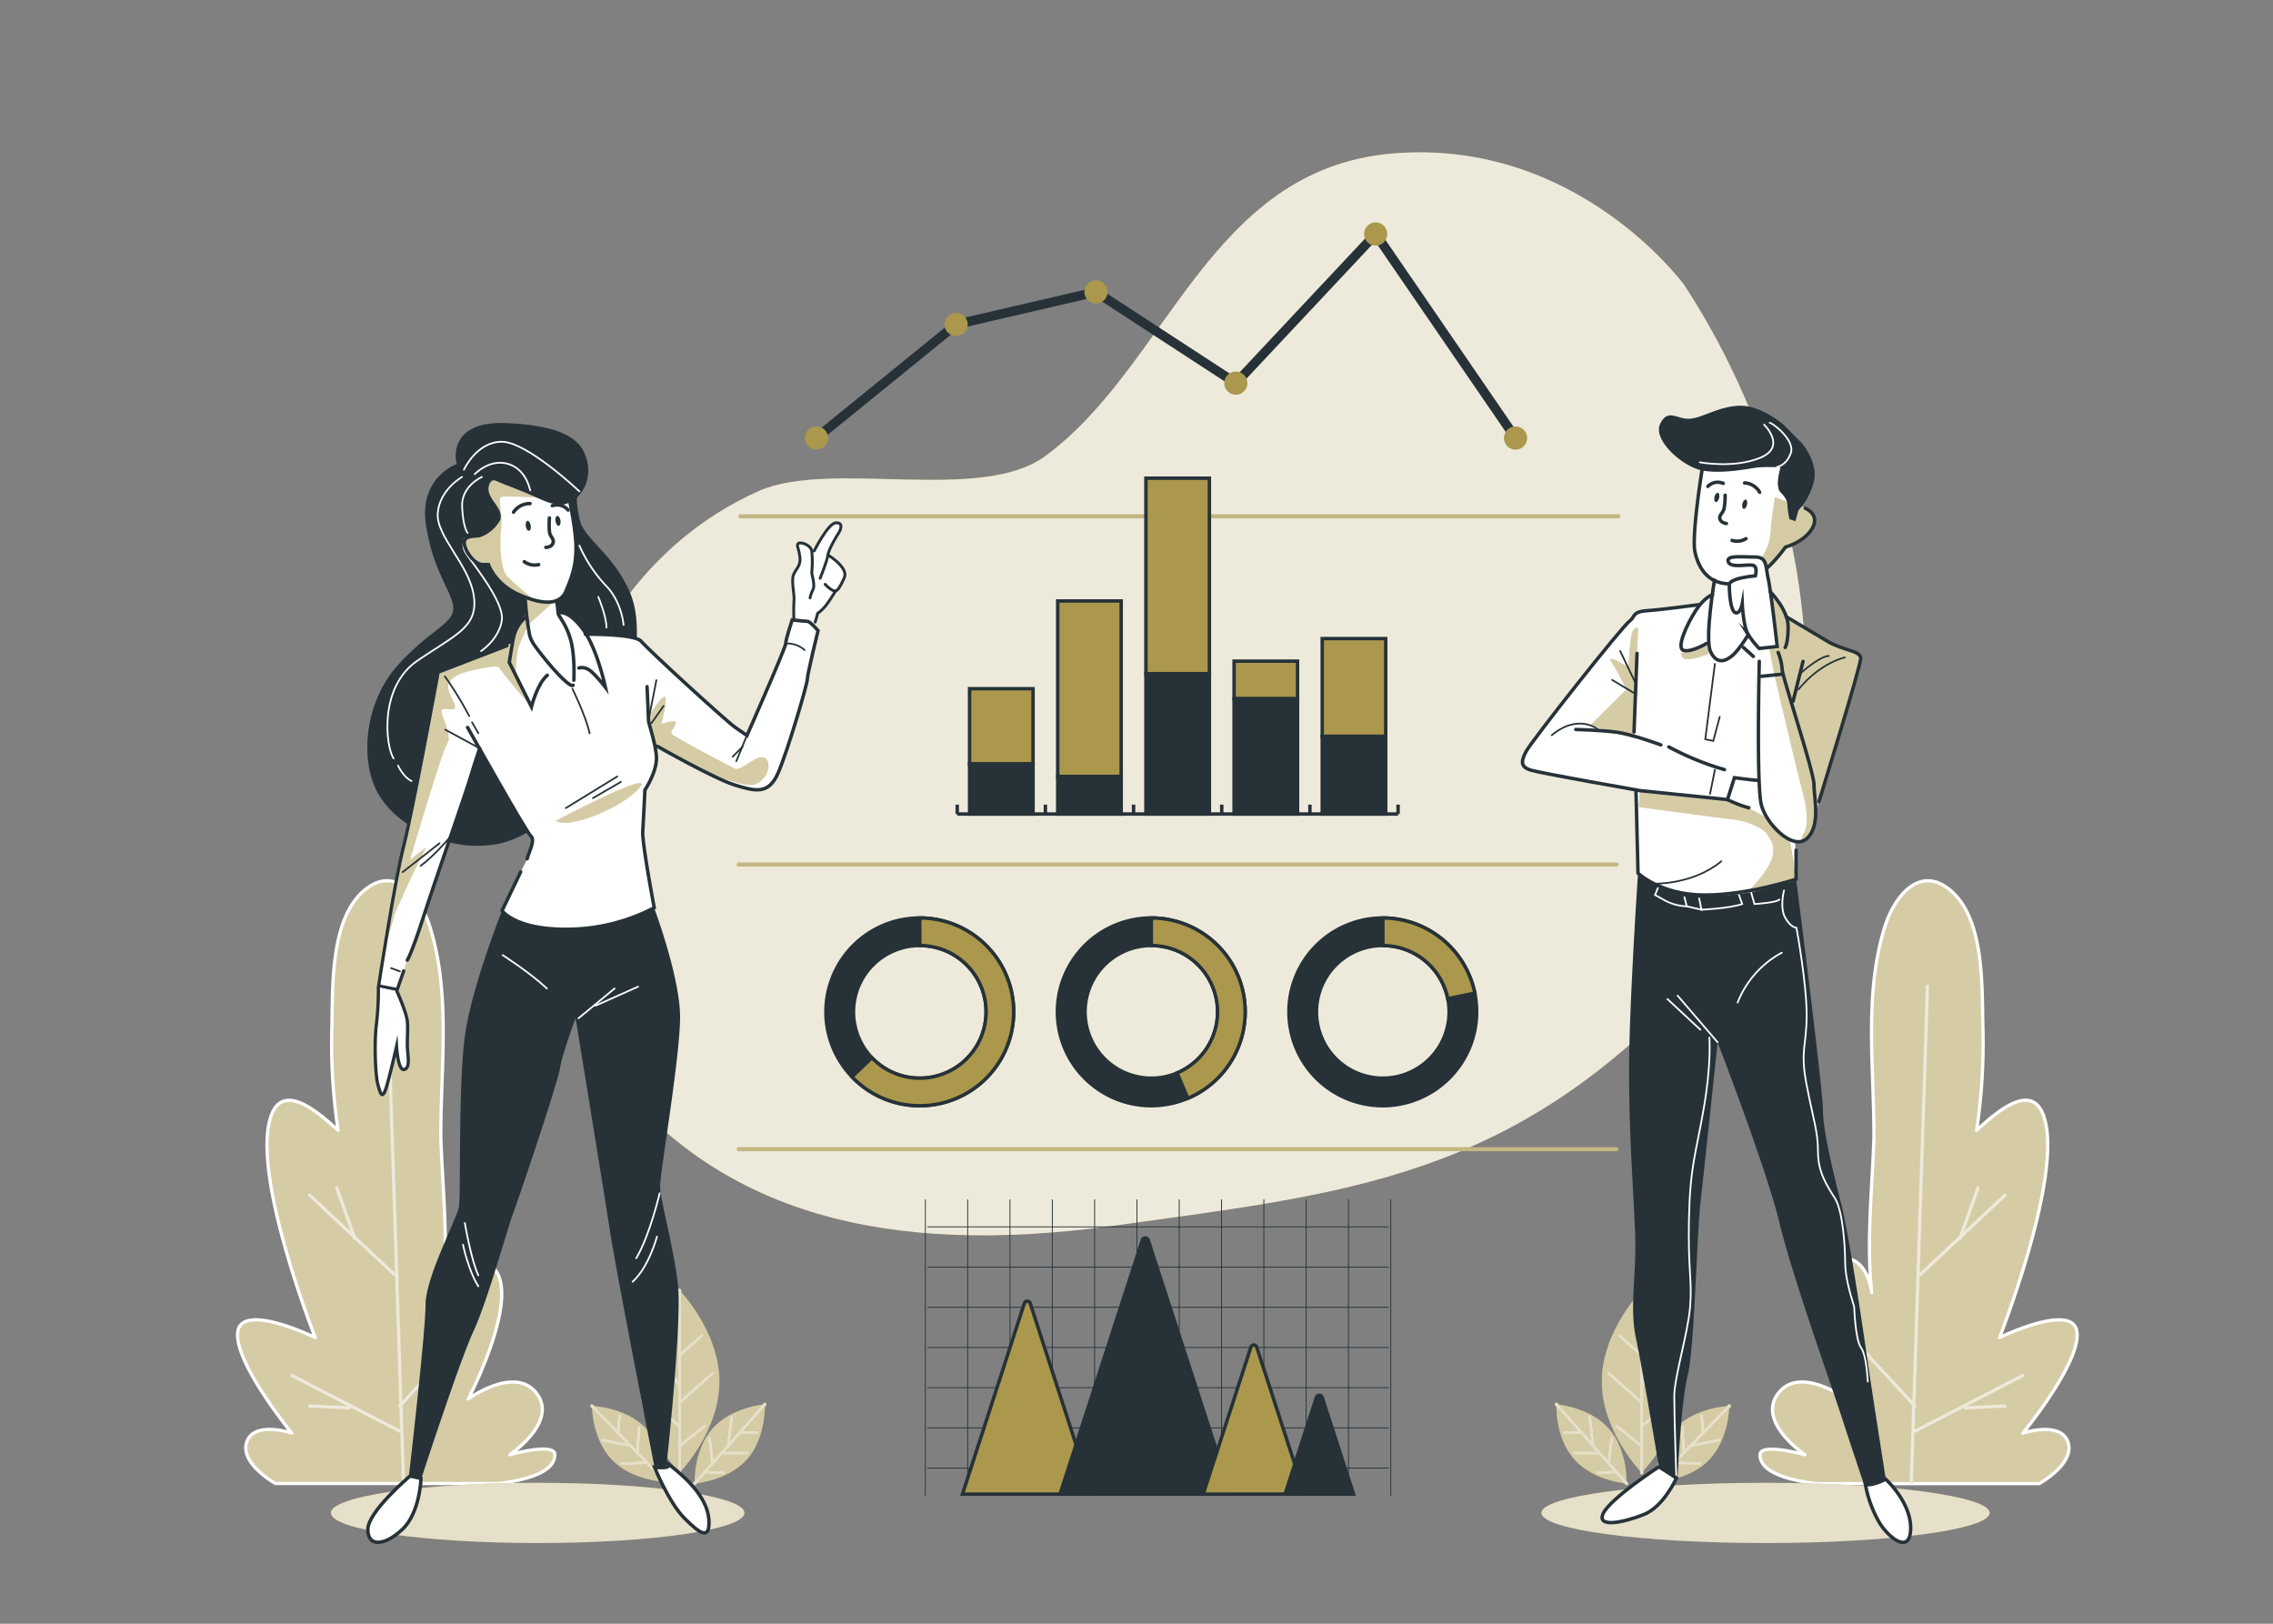 <?xml version="1.0" encoding="utf-8"?>
<svg xmlns="http://www.w3.org/2000/svg" viewBox="0 0 700 500">
  <rect x="0" y="0" width="700" height="500" fill="#808080" stroke="none"/>
  <defs>
    <clipPath id="freepik--clip-path--inject-92">
      <path d="M524.15,144.84S520.9,165,522,170c2.51,11.19,11.32,10.71,16.83,8.57,5.15-2,10.29-9.07,10.95-10a.38.38,0,0,1,.19-.14c.82-.23,5.91-1.85,8.15-5.78,2.45-4.29-2.14-6.12-2.14-6.12" style="fill:#fff;stroke:#263238;stroke-linecap:round;stroke-miterlimit:10;stroke-width:1.061px"/>
    </clipPath>
    <clipPath id="freepik--clip-path-2--inject-92">
      <path d="M155.64,148.7c-.89-.33-1.73-.73-2.6-1.1s-2.46-.57-3.06,2.16c-.89,4,5.3,7.3,3.31,10.61a10.87,10.87,0,0,1-5.3,4.43,4.19,4.19,0,0,1-1.11.22c-1.77.22-4.64,0-3.76,3.09s3.76,5.75,5.53,5.75h1.77s2,6,9.5,9.28,12.6,3.1,14.37-1.1,3.1-7.74,3.1-13.27-2-14.81-2-14.81-1.77,2.44-8.62-.66C162.24,151.25,158,149.59,155.64,148.7Z" style="fill:#fff;stroke:#263238;stroke-linecap:round;stroke-miterlimit:10;stroke-width:1.061px"/>
    </clipPath>
  </defs>
  <g id="freepik--background-simple--inject-92">
    <g id="freepik--freepik--background-simple--inject-2--inject-92">
      <path d="M518.64,87.71s-32.92-45.22-89.71-40.45-69,65.36-107.11,93.24c-19.93,14.6-66.08.9-88.13,10.7-70.47,31.36-83.4,133-44.81,180.61,33.39,41.24,83.31,55.48,154.52,45.56S465,363.13,521,303.09,558.18,148,518.64,87.71Z" style="fill:#AB984D"/>
      <path d="M518.64,87.71s-32.92-45.22-89.71-40.45-69,65.36-107.11,93.24c-19.93,14.6-66.08.9-88.13,10.7-70.47,31.36-83.4,133-44.81,180.61,33.39,41.24,83.31,55.48,154.52,45.56S465,363.13,521,303.09,558.18,148,518.64,87.71Z" style="fill:#fff;opacity:0.8;isolation:isolate"/>
    </g>
  </g>
  <g id="freepik--Plants--inject-92">
    <path d="M610.67,316.46c-.34-12.49.63-33.79-10.32-42.56-9.62-7.7-17.1,2.75-19.8,11.18-6.54,20.45-3.47,43-3.45,64.11,0,.32,0,.64,0,1-.51,15.54-2.38,32.35-.68,47.86,0,0-1.67-15.54-13.87-8.88s6.1,41.61,6.1,41.61-14.42-10.54-21.08-1.66,8.32,18.86,8.32,18.86-13.87-3.88-13.87,0,4.44,7.21,17.2,8.88H628s11.1-6.11,8.88-12.76S623,441.28,623,441.28s17.76-21.64,16.65-31.07-23.86,1.67-23.86,1.67,17.75-44.94,14.42-64.91c-2.62-15.73-14.83-5-21.48,1.08A181.49,181.49,0,0,0,610.67,316.46Z" style="fill:#AB984D;stroke:#fff;stroke-linecap:round;stroke-linejoin:round"/>
    <path d="M610.67,316.46c-.34-12.49.63-33.79-10.32-42.56-9.62-7.7-17.1,2.75-19.8,11.18-6.54,20.45-3.47,43-3.45,64.11,0,.32,0,.64,0,1-.51,15.54-2.38,32.35-.68,47.86,0,0-1.67-15.54-13.87-8.88s6.1,41.61,6.1,41.61-14.42-10.54-21.08-1.66,8.32,18.86,8.32,18.86-13.87-3.88-13.87,0,4.44,7.21,17.2,8.88H628s11.1-6.11,8.88-12.76S623,441.28,623,441.28s17.76-21.64,16.65-31.07-23.86,1.67-23.86,1.67,17.75-44.94,14.42-64.91c-2.62-15.73-14.83-5-21.48,1.08A181.49,181.49,0,0,0,610.67,316.46Z" style="fill:#fff;opacity:0.5"/>
    <line style="fill:#fff;stroke:#fff;stroke-linecap:round;stroke-linejoin:round" x1="588.6" x2="593.6" y1="456.26" y2="303.69"/>
    <line style="fill:#fff;stroke:#fff;stroke-linecap:round;stroke-linejoin:round" x1="591.38" x2="617.45" y1="392.46" y2="368.05"/>
    <line style="fill:#fff;stroke:#fff;stroke-linecap:round;stroke-linejoin:round" x1="603.58" x2="609.13" y1="381.36" y2="365.83"/>
    <line style="fill:#fff;stroke:#fff;stroke-linecap:round;stroke-linejoin:round" x1="569.74" x2="589.71" y1="411.32" y2="432.96"/>
    <line style="fill:#fff;stroke:#fff;stroke-linecap:round;stroke-linejoin:round" x1="623" x2="589.71" y1="423.53" y2="440.73"/>
    <line style="fill:#fff;stroke:#fff;stroke-linecap:round;stroke-linejoin:round" x1="605.25" x2="617.45" y1="433.51" y2="432.96"/>
    <line style="fill:#AB984D;stroke:#AB984D;stroke-linecap:round;stroke-linejoin:round" x1="588.6" x2="593.6" y1="456.26" y2="303.69"/>
    <line style="fill:#AB984D;stroke:#AB984D;stroke-linecap:round;stroke-linejoin:round" x1="591.38" x2="617.45" y1="392.46" y2="368.05"/>
    <line style="fill:#AB984D;stroke:#AB984D;stroke-linecap:round;stroke-linejoin:round" x1="603.58" x2="609.13" y1="381.36" y2="365.83"/>
    <line style="fill:#AB984D;stroke:#AB984D;stroke-linecap:round;stroke-linejoin:round" x1="569.74" x2="589.71" y1="411.32" y2="432.96"/>
    <line style="fill:#AB984D;stroke:#AB984D;stroke-linecap:round;stroke-linejoin:round" x1="623" x2="589.71" y1="423.53" y2="440.73"/>
    <line style="fill:#AB984D;stroke:#AB984D;stroke-linecap:round;stroke-linejoin:round" x1="605.25" x2="617.45" y1="433.51" y2="432.96"/>
    <g style="opacity:0.8">
      <line style="fill:#fff;stroke:#fff;stroke-linecap:round;stroke-linejoin:round" x1="588.6" x2="593.6" y1="456.26" y2="303.69"/>
      <line style="fill:#fff;stroke:#fff;stroke-linecap:round;stroke-linejoin:round" x1="591.38" x2="617.45" y1="392.46" y2="368.05"/>
      <line style="fill:#fff;stroke:#fff;stroke-linecap:round;stroke-linejoin:round" x1="603.58" x2="609.13" y1="381.36" y2="365.83"/>
      <line style="fill:#fff;stroke:#fff;stroke-linecap:round;stroke-linejoin:round" x1="569.74" x2="589.71" y1="411.32" y2="432.96"/>
      <line style="fill:#fff;stroke:#fff;stroke-linecap:round;stroke-linejoin:round" x1="623" x2="589.71" y1="423.53" y2="440.73"/>
      <line style="fill:#fff;stroke:#fff;stroke-linecap:round;stroke-linejoin:round" x1="605.25" x2="617.45" y1="433.51" y2="432.96"/>
    </g>
    <path d="M493.3,425.43c0,15.51,12.29,28.09,12.29,28.09s12.29-12.58,12.29-28.09-12.29-28.09-12.29-28.09S493.3,409.91,493.3,425.43Z" style="fill:#AB984D"/>
    <path d="M484.78,449.36c6,6.73,16.14,7.46,16.14,7.46s.49-10.19-5.47-16.92-16.14-7.46-16.14-7.46S478.81,442.63,484.78,449.36Z" style="fill:#AB984D"/>
    <path d="M516.1,439.67c-6.27,6.45-6.23,16.65-6.23,16.65s10.19-.27,16.45-6.73,6.24-16.65,6.24-16.65S522.36,433.21,516.1,439.67Z" style="fill:#AB984D"/>
    <g style="opacity:0.5">
      <path d="M493.3,425.43c0,15.51,12.29,28.09,12.29,28.09s12.29-12.58,12.29-28.09-12.29-28.09-12.29-28.09S493.3,409.91,493.3,425.43Z" style="fill:#fff"/>
      <line style="fill:#fff;stroke:#fff;stroke-linecap:round;stroke-linejoin:round" x1="505.59" x2="505.59" y1="453.52" y2="397.34"/>
      <line style="fill:#fff;stroke:#fff;stroke-linecap:round;stroke-linejoin:round" x1="505.59" x2="498.71" y1="417.31" y2="411.3"/>
      <line style="fill:#fff;stroke:#fff;stroke-linecap:round;stroke-linejoin:round" x1="505.7" x2="514.22" y1="426.59" y2="414.25"/>
      <line style="fill:#fff;stroke:#fff;stroke-linecap:round;stroke-linejoin:round" x1="505.59" x2="495.43" y1="431.94" y2="422.88"/>
      <line style="fill:#fff;stroke:#fff;stroke-linecap:round;stroke-linejoin:round" x1="505.7" x2="515.75" y1="439.15" y2="430.2"/>
      <line style="fill:#fff;stroke:#fff;stroke-linecap:round;stroke-linejoin:round" x1="505.7" x2="497.83" y1="445.38" y2="439.15"/>
      <path d="M484.78,449.36c6,6.73,16.14,7.46,16.14,7.46s.49-10.19-5.47-16.92-16.14-7.46-16.14-7.46S478.81,442.63,484.78,449.36Z" style="fill:#fff"/>
      <line style="fill:#fff;stroke:#fff;stroke-linecap:round;stroke-linejoin:round" x1="500.92" x2="479.31" y1="456.82" y2="432.44"/>
      <line style="fill:#fff;stroke:#fff;stroke-linecap:round;stroke-linejoin:round" x1="486.99" x2="481.69" y1="441.11" y2="441.15"/>
      <line style="fill:#fff;stroke:#fff;stroke-linecap:round;stroke-linejoin:round" x1="490.61" x2="489.56" y1="445.09" y2="436.46"/>
      <line style="fill:#fff;stroke:#fff;stroke-linecap:round;stroke-linejoin:round" x1="492.62" x2="484.73" y1="447.46" y2="447.43"/>
      <line style="fill:#fff;stroke:#fff;stroke-linecap:round;stroke-linejoin:round" x1="495.44" x2="496.35" y1="450.54" y2="442.79"/>
      <line style="fill:#fff;stroke:#fff;stroke-linecap:round;stroke-linejoin:round" x1="497.84" x2="492.03" y1="453.24" y2="453.57"/>
      <path d="M516.1,439.67c-6.27,6.45-6.23,16.65-6.23,16.65s10.19-.27,16.45-6.73,6.24-16.65,6.24-16.65S522.36,433.21,516.1,439.67Z" style="fill:#fff"/>
      <line style="fill:#fff;stroke:#fff;stroke-linecap:round;stroke-linejoin:round" x1="509.87" x2="532.56" y1="456.32" y2="432.94"/>
      <line style="fill:#fff;stroke:#fff;stroke-linecap:round;stroke-linejoin:round" x1="524.49" x2="524.06" y1="441.25" y2="435.97"/>
      <line style="fill:#fff;stroke:#fff;stroke-linecap:round;stroke-linejoin:round" x1="520.79" x2="529.32" y1="445.16" y2="443.46"/>
      <line style="fill:#fff;stroke:#fff;stroke-linecap:round;stroke-linejoin:round" x1="518.58" x2="518.02" y1="447.34" y2="439.47"/>
      <line style="fill:#fff;stroke:#fff;stroke-linecap:round;stroke-linejoin:round" x1="515.71" x2="523.51" y1="450.38" y2="450.72"/>
      <line style="fill:#fff;stroke:#fff;stroke-linecap:round;stroke-linejoin:round" x1="513.2" x2="512.44" y1="452.97" y2="447.21"/>
    </g>
    <line style="fill:#AB984D;stroke:#AB984D;stroke-linecap:round;stroke-linejoin:round" x1="505.59" x2="505.59" y1="453.52" y2="397.34"/>
    <line style="fill:#AB984D;stroke:#AB984D;stroke-linecap:round;stroke-linejoin:round" x1="505.59" x2="498.71" y1="417.31" y2="411.3"/>
    <line style="fill:#AB984D;stroke:#AB984D;stroke-linecap:round;stroke-linejoin:round" x1="505.7" x2="514.22" y1="426.59" y2="414.25"/>
    <line style="fill:#AB984D;stroke:#AB984D;stroke-linecap:round;stroke-linejoin:round" x1="505.59" x2="495.43" y1="431.94" y2="422.88"/>
    <line style="fill:#AB984D;stroke:#AB984D;stroke-linecap:round;stroke-linejoin:round" x1="505.7" x2="515.75" y1="439.15" y2="430.2"/>
    <line style="fill:#AB984D;stroke:#AB984D;stroke-linecap:round;stroke-linejoin:round" x1="505.7" x2="497.83" y1="445.38" y2="439.15"/>
    <g style="opacity:0.7">
      <line style="fill:#fff;stroke:#fff;stroke-linecap:round;stroke-linejoin:round" x1="505.59" x2="505.59" y1="453.52" y2="397.34"/>
      <line style="fill:#fff;stroke:#fff;stroke-linecap:round;stroke-linejoin:round" x1="505.59" x2="498.71" y1="417.31" y2="411.3"/>
      <line style="fill:#fff;stroke:#fff;stroke-linecap:round;stroke-linejoin:round" x1="505.7" x2="514.22" y1="426.59" y2="414.25"/>
      <line style="fill:#fff;stroke:#fff;stroke-linecap:round;stroke-linejoin:round" x1="505.59" x2="495.43" y1="431.94" y2="422.88"/>
      <line style="fill:#fff;stroke:#fff;stroke-linecap:round;stroke-linejoin:round" x1="505.7" x2="515.75" y1="439.15" y2="430.2"/>
      <line style="fill:#fff;stroke:#fff;stroke-linecap:round;stroke-linejoin:round" x1="505.7" x2="497.83" y1="445.38" y2="439.15"/>
    </g>
    <line style="fill:#AB984D;stroke:#AB984D;stroke-linecap:round;stroke-linejoin:round" x1="500.92" x2="479.31" y1="456.82" y2="432.44"/>
    <line style="fill:#AB984D;stroke:#AB984D;stroke-linecap:round;stroke-linejoin:round" x1="486.99" x2="481.69" y1="441.11" y2="441.15"/>
    <line style="fill:#AB984D;stroke:#AB984D;stroke-linecap:round;stroke-linejoin:round" x1="490.61" x2="489.56" y1="445.09" y2="436.46"/>
    <line style="fill:#AB984D;stroke:#AB984D;stroke-linecap:round;stroke-linejoin:round" x1="492.62" x2="484.73" y1="447.46" y2="447.43"/>
    <line style="fill:#AB984D;stroke:#AB984D;stroke-linecap:round;stroke-linejoin:round" x1="495.44" x2="496.35" y1="450.54" y2="442.79"/>
    <line style="fill:#AB984D;stroke:#AB984D;stroke-linecap:round;stroke-linejoin:round" x1="497.84" x2="492.03" y1="453.24" y2="453.57"/>
    <g style="opacity:0.7">
      <line style="fill:#fff;stroke:#fff;stroke-linecap:round;stroke-linejoin:round" x1="500.92" x2="479.31" y1="456.82" y2="432.44"/>
      <line style="fill:#fff;stroke:#fff;stroke-linecap:round;stroke-linejoin:round" x1="486.99" x2="481.69" y1="441.11" y2="441.15"/>
      <line style="fill:#fff;stroke:#fff;stroke-linecap:round;stroke-linejoin:round" x1="490.61" x2="489.56" y1="445.09" y2="436.46"/>
      <line style="fill:#fff;stroke:#fff;stroke-linecap:round;stroke-linejoin:round" x1="492.62" x2="484.73" y1="447.46" y2="447.43"/>
      <line style="fill:#fff;stroke:#fff;stroke-linecap:round;stroke-linejoin:round" x1="495.44" x2="496.35" y1="450.54" y2="442.79"/>
      <line style="fill:#fff;stroke:#fff;stroke-linecap:round;stroke-linejoin:round" x1="497.84" x2="492.03" y1="453.24" y2="453.57"/>
    </g>
    <line style="fill:#AB984D;stroke:#AB984D;stroke-linecap:round;stroke-linejoin:round" x1="509.87" x2="532.56" y1="456.32" y2="432.94"/>
    <line style="fill:#AB984D;stroke:#AB984D;stroke-linecap:round;stroke-linejoin:round" x1="524.49" x2="524.06" y1="441.25" y2="435.97"/>
    <line style="fill:#AB984D;stroke:#AB984D;stroke-linecap:round;stroke-linejoin:round" x1="520.79" x2="529.32" y1="445.16" y2="443.46"/>
    <line style="fill:#AB984D;stroke:#AB984D;stroke-linecap:round;stroke-linejoin:round" x1="518.58" x2="518.02" y1="447.34" y2="439.47"/>
    <line style="fill:#AB984D;stroke:#AB984D;stroke-linecap:round;stroke-linejoin:round" x1="515.71" x2="523.51" y1="450.38" y2="450.72"/>
    <line style="fill:#AB984D;stroke:#AB984D;stroke-linecap:round;stroke-linejoin:round" x1="513.2" x2="512.44" y1="452.97" y2="447.21"/>
    <g style="opacity:0.7">
      <line style="fill:#fff;stroke:#fff;stroke-linecap:round;stroke-linejoin:round" x1="509.87" x2="532.56" y1="456.32" y2="432.94"/>
      <line style="fill:#fff;stroke:#fff;stroke-linecap:round;stroke-linejoin:round" x1="524.49" x2="524.06" y1="441.25" y2="435.97"/>
      <line style="fill:#fff;stroke:#fff;stroke-linecap:round;stroke-linejoin:round" x1="520.79" x2="529.32" y1="445.16" y2="443.46"/>
      <line style="fill:#fff;stroke:#fff;stroke-linecap:round;stroke-linejoin:round" x1="518.58" x2="518.02" y1="447.34" y2="439.47"/>
      <line style="fill:#fff;stroke:#fff;stroke-linecap:round;stroke-linejoin:round" x1="515.71" x2="523.51" y1="450.38" y2="450.72"/>
      <line style="fill:#fff;stroke:#fff;stroke-linecap:round;stroke-linejoin:round" x1="513.2" x2="512.44" y1="452.97" y2="447.21"/>
    </g>
    <path d="M102.19,316.46c.33-12.49-.63-33.79,10.32-42.56,9.62-7.7,17.1,2.75,19.79,11.18,6.55,20.45,3.47,43,3.46,64.11,0,.32,0,.64,0,1,.52,15.54,2.38,32.35.69,47.86,0,0,1.66-15.54,13.87-8.88s-6.11,41.61-6.11,41.61,14.43-10.54,21.09-1.66S157,447.94,157,447.94s13.87-3.88,13.87,0-4.44,7.21-17.2,8.88H84.86s-11.1-6.11-8.88-12.76,13.87-2.78,13.87-2.78S72.1,419.64,73.21,410.21s23.86,1.67,23.86,1.67S79.31,366.94,82.64,347c2.62-15.73,14.84-5,21.48,1.08A181.48,181.48,0,0,1,102.19,316.46Z" style="fill:#AB984D;stroke:#fff;stroke-linecap:round;stroke-linejoin:round"/>
    <path d="M102.19,316.46c.33-12.49-.63-33.79,10.32-42.56,9.62-7.7,17.1,2.75,19.79,11.18,6.55,20.45,3.47,43,3.46,64.11,0,.32,0,.64,0,1,.52,15.54,2.38,32.35.69,47.86,0,0,1.66-15.54,13.87-8.88s-6.11,41.61-6.11,41.61,14.43-10.54,21.09-1.66S157,447.94,157,447.94s13.87-3.88,13.87,0-4.44,7.21-17.2,8.88H84.86s-11.1-6.11-8.88-12.76,13.87-2.78,13.87-2.78S72.1,419.64,73.21,410.21s23.86,1.67,23.86,1.67S79.31,366.94,82.64,347c2.62-15.73,14.84-5,21.48,1.08A181.48,181.48,0,0,1,102.19,316.46Z" style="fill:#fff;opacity:0.5"/>
    <line style="fill:#fff;stroke:#fff;stroke-linecap:round;stroke-linejoin:round" x1="124.25" x2="119.26" y1="456.26" y2="303.69"/>
    <line style="fill:#fff;stroke:#fff;stroke-linecap:round;stroke-linejoin:round" x1="121.48" x2="95.4" y1="392.46" y2="368.05"/>
    <line style="fill:#fff;stroke:#fff;stroke-linecap:round;stroke-linejoin:round" x1="109.27" x2="103.72" y1="381.36" y2="365.83"/>
    <line style="fill:#fff;stroke:#fff;stroke-linecap:round;stroke-linejoin:round" x1="143.11" x2="123.14" y1="411.32" y2="432.96"/>
    <line style="fill:#fff;stroke:#fff;stroke-linecap:round;stroke-linejoin:round" x1="89.85" x2="123.14" y1="423.53" y2="440.73"/>
    <line style="fill:#fff;stroke:#fff;stroke-linecap:round;stroke-linejoin:round" x1="107.61" x2="95.4" y1="433.51" y2="432.96"/>
    <line style="fill:#AB984D;stroke:#AB984D;stroke-linecap:round;stroke-linejoin:round" x1="124.25" x2="119.26" y1="456.26" y2="303.69"/>
    <line style="fill:#AB984D;stroke:#AB984D;stroke-linecap:round;stroke-linejoin:round" x1="121.48" x2="95.4" y1="392.46" y2="368.05"/>
    <line style="fill:#AB984D;stroke:#AB984D;stroke-linecap:round;stroke-linejoin:round" x1="109.27" x2="103.72" y1="381.36" y2="365.83"/>
    <line style="fill:#AB984D;stroke:#AB984D;stroke-linecap:round;stroke-linejoin:round" x1="143.11" x2="123.14" y1="411.32" y2="432.96"/>
    <line style="fill:#AB984D;stroke:#AB984D;stroke-linecap:round;stroke-linejoin:round" x1="89.85" x2="123.14" y1="423.53" y2="440.73"/>
    <line style="fill:#AB984D;stroke:#AB984D;stroke-linecap:round;stroke-linejoin:round" x1="107.61" x2="95.4" y1="433.51" y2="432.96"/>
    <g style="opacity:0.8">
      <line style="fill:#fff;stroke:#fff;stroke-linecap:round;stroke-linejoin:round" x1="124.25" x2="119.26" y1="456.26" y2="303.69"/>
      <line style="fill:#fff;stroke:#fff;stroke-linecap:round;stroke-linejoin:round" x1="121.48" x2="95.4" y1="392.46" y2="368.05"/>
      <line style="fill:#fff;stroke:#fff;stroke-linecap:round;stroke-linejoin:round" x1="109.27" x2="103.72" y1="381.36" y2="365.83"/>
      <line style="fill:#fff;stroke:#fff;stroke-linecap:round;stroke-linejoin:round" x1="143.11" x2="123.14" y1="411.32" y2="432.96"/>
      <line style="fill:#fff;stroke:#fff;stroke-linecap:round;stroke-linejoin:round" x1="89.85" x2="123.14" y1="423.53" y2="440.73"/>
      <line style="fill:#fff;stroke:#fff;stroke-linecap:round;stroke-linejoin:round" x1="107.61" x2="95.4" y1="433.51" y2="432.96"/>
    </g>
    <path d="M221.56,425.43c0,15.51-12.29,28.09-12.29,28.09S197,440.94,197,425.43s12.29-28.09,12.29-28.09S221.56,409.91,221.56,425.43Z" style="fill:#AB984D"/>
    <path d="M230.07,449.36c-6,6.73-16.14,7.46-16.14,7.46s-.49-10.19,5.48-16.92,16.14-7.46,16.14-7.46S236,442.63,230.07,449.36Z" style="fill:#AB984D"/>
    <path d="M198.76,439.67c6.26,6.45,6.23,16.65,6.23,16.65s-10.19-.27-16.46-6.73-6.23-16.65-6.23-16.65S192.49,433.21,198.76,439.67Z" style="fill:#AB984D"/>
    <g style="opacity:0.5">
      <path d="M221.56,425.43c0,15.51-12.29,28.09-12.29,28.09S197,440.94,197,425.43s12.29-28.09,12.29-28.09S221.56,409.91,221.56,425.43Z" style="fill:#fff"/>
      <line style="fill:#fff;stroke:#fff;stroke-linecap:round;stroke-linejoin:round" x1="209.27" x2="209.27" y1="453.52" y2="397.34"/>
      <line style="fill:#fff;stroke:#fff;stroke-linecap:round;stroke-linejoin:round" x1="209.27" x2="216.15" y1="417.31" y2="411.3"/>
      <line style="fill:#fff;stroke:#fff;stroke-linecap:round;stroke-linejoin:round" x1="209.16" x2="200.64" y1="426.59" y2="414.25"/>
      <line style="fill:#fff;stroke:#fff;stroke-linecap:round;stroke-linejoin:round" x1="209.27" x2="219.43" y1="431.94" y2="422.88"/>
      <line style="fill:#fff;stroke:#fff;stroke-linecap:round;stroke-linejoin:round" x1="209.16" x2="199.11" y1="439.15" y2="430.2"/>
      <line style="fill:#fff;stroke:#fff;stroke-linecap:round;stroke-linejoin:round" x1="209.16" x2="217.02" y1="445.38" y2="439.15"/>
      <path d="M230.07,449.36c-6,6.73-16.14,7.46-16.14,7.46s-.49-10.19,5.48-16.92,16.14-7.46,16.14-7.46S236,442.63,230.07,449.36Z" style="fill:#fff"/>
      <line style="fill:#fff;stroke:#fff;stroke-linecap:round;stroke-linejoin:round" x1="213.93" x2="235.55" y1="456.82" y2="432.44"/>
      <line style="fill:#fff;stroke:#fff;stroke-linecap:round;stroke-linejoin:round" x1="227.87" x2="233.16" y1="441.11" y2="441.15"/>
      <line style="fill:#fff;stroke:#fff;stroke-linecap:round;stroke-linejoin:round" x1="224.25" x2="225.3" y1="445.09" y2="436.46"/>
      <line style="fill:#fff;stroke:#fff;stroke-linecap:round;stroke-linejoin:round" x1="222.23" x2="230.13" y1="447.46" y2="447.43"/>
      <line style="fill:#fff;stroke:#fff;stroke-linecap:round;stroke-linejoin:round" x1="219.41" x2="218.5" y1="450.54" y2="442.79"/>
      <line style="fill:#fff;stroke:#fff;stroke-linecap:round;stroke-linejoin:round" x1="217.02" x2="222.83" y1="453.24" y2="453.57"/>
      <path d="M198.76,439.67c6.26,6.45,6.23,16.65,6.23,16.65s-10.19-.27-16.46-6.73-6.23-16.65-6.23-16.65S192.49,433.21,198.76,439.67Z" style="fill:#fff"/>
      <line style="fill:#fff;stroke:#fff;stroke-linecap:round;stroke-linejoin:round" x1="204.99" x2="182.3" y1="456.32" y2="432.94"/>
      <line style="fill:#fff;stroke:#fff;stroke-linecap:round;stroke-linejoin:round" x1="190.36" x2="190.8" y1="441.25" y2="435.97"/>
      <line style="fill:#fff;stroke:#fff;stroke-linecap:round;stroke-linejoin:round" x1="194.07" x2="185.54" y1="445.16" y2="443.46"/>
      <line style="fill:#fff;stroke:#fff;stroke-linecap:round;stroke-linejoin:round" x1="196.27" x2="196.84" y1="447.34" y2="439.47"/>
      <line style="fill:#fff;stroke:#fff;stroke-linecap:round;stroke-linejoin:round" x1="199.14" x2="191.34" y1="450.38" y2="450.72"/>
      <line style="fill:#fff;stroke:#fff;stroke-linecap:round;stroke-linejoin:round" x1="201.66" x2="202.41" y1="452.97" y2="447.21"/>
    </g>
    <line style="fill:#AB984D;stroke:#AB984D;stroke-linecap:round;stroke-linejoin:round" x1="209.27" x2="209.27" y1="453.52" y2="397.34"/>
    <line style="fill:#AB984D;stroke:#AB984D;stroke-linecap:round;stroke-linejoin:round" x1="209.27" x2="216.15" y1="417.31" y2="411.3"/>
    <line style="fill:#AB984D;stroke:#AB984D;stroke-linecap:round;stroke-linejoin:round" x1="209.16" x2="200.64" y1="426.59" y2="414.25"/>
    <line style="fill:#AB984D;stroke:#AB984D;stroke-linecap:round;stroke-linejoin:round" x1="209.27" x2="219.43" y1="431.94" y2="422.88"/>
    <line style="fill:#AB984D;stroke:#AB984D;stroke-linecap:round;stroke-linejoin:round" x1="209.16" x2="199.11" y1="439.15" y2="430.2"/>
    <line style="fill:#AB984D;stroke:#AB984D;stroke-linecap:round;stroke-linejoin:round" x1="209.16" x2="217.02" y1="445.38" y2="439.15"/>
    <g style="opacity:0.7">
      <line style="fill:#fff;stroke:#fff;stroke-linecap:round;stroke-linejoin:round" x1="209.27" x2="209.27" y1="453.52" y2="397.34"/>
      <line style="fill:#fff;stroke:#fff;stroke-linecap:round;stroke-linejoin:round" x1="209.27" x2="216.15" y1="417.31" y2="411.3"/>
      <line style="fill:#fff;stroke:#fff;stroke-linecap:round;stroke-linejoin:round" x1="209.16" x2="200.64" y1="426.59" y2="414.25"/>
      <line style="fill:#fff;stroke:#fff;stroke-linecap:round;stroke-linejoin:round" x1="209.27" x2="219.43" y1="431.94" y2="422.88"/>
      <line style="fill:#fff;stroke:#fff;stroke-linecap:round;stroke-linejoin:round" x1="209.16" x2="199.11" y1="439.15" y2="430.2"/>
      <line style="fill:#fff;stroke:#fff;stroke-linecap:round;stroke-linejoin:round" x1="209.16" x2="217.02" y1="445.38" y2="439.15"/>
    </g>
    <line style="fill:#AB984D;stroke:#AB984D;stroke-linecap:round;stroke-linejoin:round" x1="213.93" x2="235.55" y1="456.82" y2="432.44"/>
    <line style="fill:#AB984D;stroke:#AB984D;stroke-linecap:round;stroke-linejoin:round" x1="227.87" x2="233.16" y1="441.11" y2="441.15"/>
    <line style="fill:#AB984D;stroke:#AB984D;stroke-linecap:round;stroke-linejoin:round" x1="224.25" x2="225.3" y1="445.09" y2="436.46"/>
    <line style="fill:#AB984D;stroke:#AB984D;stroke-linecap:round;stroke-linejoin:round" x1="222.23" x2="230.13" y1="447.46" y2="447.43"/>
    <line style="fill:#AB984D;stroke:#AB984D;stroke-linecap:round;stroke-linejoin:round" x1="219.41" x2="218.5" y1="450.54" y2="442.79"/>
    <line style="fill:#AB984D;stroke:#AB984D;stroke-linecap:round;stroke-linejoin:round" x1="217.02" x2="222.83" y1="453.24" y2="453.57"/>
    <g style="opacity:0.7">
      <line style="fill:#fff;stroke:#fff;stroke-linecap:round;stroke-linejoin:round" x1="213.93" x2="235.55" y1="456.82" y2="432.44"/>
      <line style="fill:#fff;stroke:#fff;stroke-linecap:round;stroke-linejoin:round" x1="227.87" x2="233.16" y1="441.11" y2="441.15"/>
      <line style="fill:#fff;stroke:#fff;stroke-linecap:round;stroke-linejoin:round" x1="224.25" x2="225.3" y1="445.09" y2="436.46"/>
      <line style="fill:#fff;stroke:#fff;stroke-linecap:round;stroke-linejoin:round" x1="222.23" x2="230.13" y1="447.46" y2="447.43"/>
      <line style="fill:#fff;stroke:#fff;stroke-linecap:round;stroke-linejoin:round" x1="219.41" x2="218.5" y1="450.54" y2="442.79"/>
      <line style="fill:#fff;stroke:#fff;stroke-linecap:round;stroke-linejoin:round" x1="217.02" x2="222.83" y1="453.24" y2="453.57"/>
    </g>
    <line style="fill:#AB984D;stroke:#AB984D;stroke-linecap:round;stroke-linejoin:round" x1="204.99" x2="182.3" y1="456.32" y2="432.94"/>
    <line style="fill:#AB984D;stroke:#AB984D;stroke-linecap:round;stroke-linejoin:round" x1="190.36" x2="190.8" y1="441.25" y2="435.97"/>
    <line style="fill:#AB984D;stroke:#AB984D;stroke-linecap:round;stroke-linejoin:round" x1="194.07" x2="185.54" y1="445.16" y2="443.46"/>
    <line style="fill:#AB984D;stroke:#AB984D;stroke-linecap:round;stroke-linejoin:round" x1="196.27" x2="196.84" y1="447.34" y2="439.47"/>
    <line style="fill:#AB984D;stroke:#AB984D;stroke-linecap:round;stroke-linejoin:round" x1="199.14" x2="191.34" y1="450.38" y2="450.72"/>
    <line style="fill:#AB984D;stroke:#AB984D;stroke-linecap:round;stroke-linejoin:round" x1="201.66" x2="202.41" y1="452.97" y2="447.21"/>
    <g style="opacity:0.7">
      <line style="fill:#fff;stroke:#fff;stroke-linecap:round;stroke-linejoin:round" x1="204.99" x2="182.3" y1="456.32" y2="432.94"/>
      <line style="fill:#fff;stroke:#fff;stroke-linecap:round;stroke-linejoin:round" x1="190.36" x2="190.8" y1="441.25" y2="435.97"/>
      <line style="fill:#fff;stroke:#fff;stroke-linecap:round;stroke-linejoin:round" x1="194.07" x2="185.54" y1="445.16" y2="443.46"/>
      <line style="fill:#fff;stroke:#fff;stroke-linecap:round;stroke-linejoin:round" x1="196.27" x2="196.84" y1="447.34" y2="439.47"/>
      <line style="fill:#fff;stroke:#fff;stroke-linecap:round;stroke-linejoin:round" x1="199.14" x2="191.34" y1="450.38" y2="450.72"/>
      <line style="fill:#fff;stroke:#fff;stroke-linecap:round;stroke-linejoin:round" x1="201.66" x2="202.41" y1="452.97" y2="447.21"/>
    </g>
  </g>
  <g id="freepik--Lines--inject-92">
    <path d="M498.38,159.62H228.05a.61.61,0,0,1-.62-.61.62.62,0,0,1,.62-.62H498.38a.61.61,0,0,1,.61.62A.61.61,0,0,1,498.38,159.62Z" style="fill:#AB984D"/>
    <g style="opacity:0.3">
      <path d="M498.38,159.62H228.05a.61.61,0,0,1-.62-.61.62.62,0,0,1,.62-.62H498.38a.61.61,0,0,1,.61.62A.61.61,0,0,1,498.38,159.62Z" style="fill:#fff"/>
    </g>
    <path d="M497.84,266.84H227.51a.61.61,0,0,1-.62-.61.62.62,0,0,1,.62-.62H497.84a.61.61,0,0,1,.61.62A.61.61,0,0,1,497.84,266.84Z" style="fill:#AB984D"/>
    <g style="opacity:0.3">
      <path d="M497.84,266.84H227.51a.61.61,0,0,1-.62-.61.62.62,0,0,1,.62-.62H497.84a.61.61,0,0,1,.61.62A.61.61,0,0,1,497.84,266.84Z" style="fill:#fff"/>
    </g>
    <path d="M497.84,354.49H227.51a.62.62,0,0,1-.62-.62.61.61,0,0,1,.62-.61H497.84a.61.61,0,0,1,.61.61A.61.61,0,0,1,497.84,354.49Z" style="fill:#AB984D"/>
    <g style="opacity:0.3">
      <path d="M497.84,354.49H227.51a.62.62,0,0,1-.62-.62.61.61,0,0,1,.62-.61H497.84a.61.61,0,0,1,.61.61A.61.61,0,0,1,497.84,354.49Z" style="fill:#fff"/>
    </g>
  </g>
  <g id="freepik--chart-4--inject-92">
    <line style="fill:none;stroke:#263238;stroke-miterlimit:10;stroke-width:0.265px" x1="284.98" x2="284.98" y1="369.32" y2="460.54"/>
    <line style="fill:none;stroke:#263238;stroke-miterlimit:10;stroke-width:0.265px" x1="298.01" x2="298.01" y1="369.32" y2="460.54"/>
    <line style="fill:none;stroke:#263238;stroke-miterlimit:10;stroke-width:0.265px" x1="311.04" x2="311.04" y1="369.32" y2="460.54"/>
    <line style="fill:none;stroke:#263238;stroke-miterlimit:10;stroke-width:0.265px" x1="324.07" x2="324.07" y1="369.32" y2="460.54"/>
    <line style="fill:none;stroke:#263238;stroke-miterlimit:10;stroke-width:0.265px" x1="337.1" x2="337.1" y1="369.32" y2="460.54"/>
    <line style="fill:none;stroke:#263238;stroke-miterlimit:10;stroke-width:0.265px" x1="350.13" x2="350.13" y1="369.32" y2="460.54"/>
    <line style="fill:none;stroke:#263238;stroke-miterlimit:10;stroke-width:0.265px" x1="363.16" x2="363.16" y1="369.32" y2="460.54"/>
    <line style="fill:none;stroke:#263238;stroke-miterlimit:10;stroke-width:0.265px" x1="376.19" x2="376.19" y1="369.32" y2="460.54"/>
    <line style="fill:none;stroke:#263238;stroke-miterlimit:10;stroke-width:0.265px" x1="389.22" x2="389.22" y1="369.32" y2="460.54"/>
    <line style="fill:none;stroke:#263238;stroke-miterlimit:10;stroke-width:0.265px" x1="402.25" x2="402.25" y1="369.32" y2="460.54"/>
    <line style="fill:none;stroke:#263238;stroke-miterlimit:10;stroke-width:0.265px" x1="415.28" x2="415.28" y1="369.32" y2="460.54"/>
    <line style="fill:none;stroke:#263238;stroke-miterlimit:10;stroke-width:0.265px" x1="428.31" x2="428.31" y1="369.32" y2="460.54"/>
    <line style="fill:none;stroke:#263238;stroke-miterlimit:10;stroke-width:0.265px" x1="285.63" x2="427.66" y1="377.79" y2="377.79"/>
    <line style="fill:none;stroke:#263238;stroke-miterlimit:10;stroke-width:0.265px" x1="285.63" x2="427.66" y1="390.17" y2="390.17"/>
    <line style="fill:none;stroke:#263238;stroke-miterlimit:10;stroke-width:0.265px" x1="285.63" x2="427.66" y1="402.55" y2="402.55"/>
    <line style="fill:none;stroke:#263238;stroke-miterlimit:10;stroke-width:0.265px" x1="285.63" x2="427.66" y1="414.93" y2="414.93"/>
    <line style="fill:none;stroke:#263238;stroke-miterlimit:10;stroke-width:0.265px" x1="285.63" x2="427.66" y1="427.31" y2="427.31"/>
    <line style="fill:none;stroke:#263238;stroke-miterlimit:10;stroke-width:0.265px" x1="285.63" x2="427.66" y1="439.69" y2="439.69"/>
    <line style="fill:none;stroke:#263238;stroke-miterlimit:10;stroke-width:0.265px" x1="285.63" x2="427.66" y1="452.07" y2="452.07"/>
    <path d="M315.47,401.32l-19.06,58.76h39.92l-19.07-58.76A.94.94,0,0,0,315.47,401.32Z" style="fill:#AB984D;stroke:#263238;stroke-miterlimit:10;stroke-width:1.061px"/>
    <path d="M351.81,381.86l-25.37,78.22H379L353.6,381.86A.94.94,0,0,0,351.81,381.86Z" style="fill:#263238;stroke:#263238;stroke-miterlimit:10;stroke-width:1.061px"/>
    <path d="M385.25,414.76l-14.71,45.32h31.2L387,414.76A.94.94,0,0,0,385.25,414.76Z" style="fill:#AB984D;stroke:#263238;stroke-miterlimit:10;stroke-width:1.061px"/>
    <path d="M405.4,430.32l-9.65,29.76h21.09l-9.65-29.76A.94.94,0,0,0,405.4,430.32Z" style="fill:#263238;stroke:#263238;stroke-miterlimit:10;stroke-width:1.061px"/>
  </g>
  <g id="freepik--chart-3--inject-92">
    <path d="M283.26,340.49a28.91,28.91,0,1,1,28.91-28.91A28.94,28.94,0,0,1,283.26,340.49Zm0-49.33a20.42,20.42,0,1,0,20.43,20.42A20.44,20.44,0,0,0,283.26,291.16Z" style="fill:#263238;stroke:#263238;stroke-miterlimit:10;stroke-width:1.061px"/>
    <path d="M283.26,340.49a28.69,28.69,0,0,1-20.87-8.91l6.13-5.87A20.24,20.24,0,0,0,283.26,332a20.42,20.42,0,1,0,0-40.84v-8.49a28.91,28.91,0,1,1,0,57.82Z" style="fill:#AB984D;stroke:#263238;stroke-miterlimit:10;stroke-width:1.061px"/>
    <path d="M354.56,340.49a28.91,28.91,0,1,1,28.9-28.91A28.94,28.94,0,0,1,354.56,340.49Zm0-49.33A20.42,20.42,0,1,0,375,311.58,20.45,20.45,0,0,0,354.56,291.16Z" style="fill:#263238;stroke:#263238;stroke-miterlimit:10;stroke-width:1.061px"/>
    <path d="M365.81,338.21l-3.3-7.81a20.43,20.43,0,0,0-7.95-39.24v-8.49a28.91,28.91,0,0,1,11.25,55.54Z" style="fill:#AB984D;stroke:#263238;stroke-miterlimit:10;stroke-width:1.061px"/>
    <path d="M425.85,340.49a28.91,28.91,0,1,1,28.91-28.91A28.94,28.94,0,0,1,425.85,340.49Zm0-49.33a20.42,20.42,0,1,0,20.42,20.42A20.44,20.44,0,0,0,425.85,291.16Z" style="fill:#263238;stroke:#263238;stroke-miterlimit:10;stroke-width:1.061px"/>
    <path d="M445.87,307.51a20.48,20.48,0,0,0-20-16.35v-8.49a29,29,0,0,1,28.33,23.15Z" style="fill:#AB984D;stroke:#263238;stroke-miterlimit:10;stroke-width:1.061px"/>
  </g>
  <g id="freepik--chart-2--inject-92">
    <line style="fill:none;stroke:#263238;stroke-miterlimit:10;stroke-width:1.061px" x1="294.79" x2="430.56" y1="250.66" y2="250.66"/>
    <line style="fill:none;stroke:#263238;stroke-miterlimit:10;stroke-width:1.061px" x1="294.79" x2="294.79" y1="250.66" y2="247.77"/>
    <line style="fill:none;stroke:#263238;stroke-miterlimit:10;stroke-width:1.061px" x1="321.94" x2="321.94" y1="250.66" y2="247.77"/>
    <line style="fill:none;stroke:#263238;stroke-miterlimit:10;stroke-width:1.061px" x1="349.1" x2="349.1" y1="250.66" y2="247.77"/>
    <line style="fill:none;stroke:#263238;stroke-miterlimit:10;stroke-width:1.061px" x1="376.25" x2="376.25" y1="250.66" y2="247.77"/>
    <line style="fill:none;stroke:#263238;stroke-miterlimit:10;stroke-width:1.061px" x1="403.4" x2="403.4" y1="250.66" y2="247.77"/>
    <line style="fill:none;stroke:#263238;stroke-miterlimit:10;stroke-width:1.061px" x1="430.56" x2="430.56" y1="250.66" y2="247.77"/>
    <rect height="23.15" style="fill:#AB984D;stroke:#263238;stroke-miterlimit:10;stroke-width:1.061px" width="19.55" x="298.59" y="212.07"/>
    <rect height="54.02" style="fill:#AB984D;stroke:#263238;stroke-miterlimit:10;stroke-width:1.061px" width="19.55" x="325.74" y="185.06"/>
    <rect height="60.2" style="fill:#AB984D;stroke:#263238;stroke-miterlimit:10;stroke-width:1.061px" width="19.55" x="352.9" y="147.25"/>
    <rect height="11.58" style="fill:#AB984D;stroke:#263238;stroke-miterlimit:10;stroke-width:1.061px" width="19.55" x="380.05" y="203.59"/>
    <rect height="30.1" style="fill:#AB984D;stroke:#263238;stroke-miterlimit:10;stroke-width:1.061px" width="19.55" x="407.2" y="196.64"/>
    <rect height="15.44" style="fill:#263238;stroke:#263238;stroke-miterlimit:10;stroke-width:1.061px" width="19.55" x="298.59" y="235.23"/>
    <rect height="11.58" style="fill:#263238;stroke:#263238;stroke-miterlimit:10;stroke-width:1.061px" width="19.55" x="325.74" y="239.09"/>
    <rect height="43.22" style="fill:#263238;stroke:#263238;stroke-miterlimit:10;stroke-width:1.061px" width="19.55" x="352.9" y="207.44"/>
    <rect height="35.5" style="fill:#263238;stroke:#263238;stroke-miterlimit:10;stroke-width:1.061px" width="19.55" x="380.05" y="215.16"/>
    <rect height="23.92" style="fill:#263238;stroke:#263238;stroke-miterlimit:10;stroke-width:1.061px" width="19.55" x="407.2" y="226.74"/>
  </g>
  <g id="freepik--chart-1--inject-92">
    <path d="M466.74,136.32a1.42,1.42,0,0,1-1.19-.63L423.49,74.35l-42.67,45.5-43.57-28.4-42.15,9.78L252.29,136a1.44,1.44,0,1,1-1.82-2.24L293.8,98.57l44-10.21,42.58,27.76,43.47-46.36,44.08,64.3a1.44,1.44,0,0,1-1.18,2.26Z" style="fill:#263238"/>
    <path d="M255,134.88a3.57,3.57,0,1,1-3.57-3.57A3.57,3.57,0,0,1,255,134.88Z" style="fill:#AB984D"/>
    <circle cx="294.45" cy="99.9" r="3.57" style="fill:#AB984D"/>
    <circle cx="337.52" cy="89.9" r="3.57" style="fill:#AB984D"/>
    <circle cx="380.59" cy="117.98" r="3.57" style="fill:#AB984D"/>
    <path d="M427.23,72.06a3.57,3.57,0,1,1-3.57-3.57A3.57,3.57,0,0,1,427.23,72.06Z" style="fill:#AB984D"/>
    <path d="M470.3,134.88a3.57,3.57,0,1,1-3.57-3.57A3.57,3.57,0,0,1,470.3,134.88Z" style="fill:#AB984D"/>
  </g>
  <g id="freepik--Shadows--inject-92">
    <ellipse cx="543.72" cy="465.87" rx="69.02" ry="9.27" style="fill:#AB984D"/>
    <ellipse cx="543.72" cy="465.87" rx="69.02" ry="9.27" style="fill:#fff;opacity:0.7"/>
    <ellipse cx="165.58" cy="465.87" rx="63.69" ry="9.27" style="fill:#AB984D"/>
    <ellipse cx="165.58" cy="465.87" rx="63.69" ry="9.27" style="fill:#fff;opacity:0.7"/>
  </g>
  <g id="freepik--character-2--inject-92">
    <path d="M524.24,139.3s26.22-2.54,27.72,1.83,1,14.35,1,14.35a23.37,23.37,0,0,1,3.85,1.37c.35.34,4.23,2.88.61,7.05a10.75,10.75,0,0,1-3.37,2.53,25.08,25.08,0,0,0-4.53,2.6L544.26,175l1,7.69s2.35,1.7,5.22,7.63c0,0,6.78,4,10.76,6.27a70.05,70.05,0,0,0,10.18,4.36s1.82.59,1.69,1.9-9.06,31-9.06,31l-4.7,15a33.62,33.62,0,0,1-.72,5.48c-.67,3.23-3.19,5.35-5.8,4.69l.26,11s-12.26,6.13-32.48,5.09c0,0-9.52-.92-16.56-6.13l-.13-25.7L471.48,237s-4.11-.87-2-4.57,9.2-12.88,9.2-12.88l22.79-27.88s1.57-1.85,2.15-2.44,2-1,7.63-1.47,11.94-1.56,11.94-1.56,3.42-2.94,3.91-2.94.59-4.4.59-4.4a14.75,14.75,0,0,1-6.07-10.76c-.49-7.14,2.64-23.87,2.64-23.87Z" style="fill:#fff"/>
    <path d="M504.45,268.88s-2.76,41-2.76,60.62,1.23,35.51,1.84,49.29-1.84,23.27.3,33.37,7.05,39.5,7.05,39.5l5.77,3.48s1-23.39,3.1-31.65,2.76-43.17,4-53.89,5.21-48.68,5.21-48.68,15.31,39.8,19,55.42,16.23,50.82,19,59.39S574,457,574,457a9.64,9.64,0,0,0,4,.3,3.41,3.41,0,0,0,2.76-1.84s-4.07-25.64-5.86-38.1c-2.21-15.41-5.81-38.57-8-47.14s-5.51-22.05-5.51-28.48-8.26-71-8.26-71S524.35,283.27,504.45,268.88Z" style="fill:#263238"/>
    <line style="fill:none;stroke:#fff;stroke-linecap:round;stroke-miterlimit:10;stroke-width:0.53px" x1="528.94" x2="516.66" y1="320.92" y2="306.6"/>
    <line style="fill:none;stroke:#fff;stroke-linecap:round;stroke-miterlimit:10;stroke-width:0.53px" x1="513.52" x2="523.63" y1="307.65" y2="317.06"/>
    <path d="M535.13,308.7a30,30,0,0,1,13.59-15.34" style="fill:none;stroke:#fff;stroke-linecap:round;stroke-miterlimit:10;stroke-width:0.53px"/>
    <path d="M549.41,274.2s-1.39,5.22.35,8.36,3.49,3.14,3.49,3.14,3.13,17.07,3.13,26.83-2.09,10.8,0,21.6,3.49,14.29,3.49,20.56,2.78,10.46,5.22,14.29,3.14,15,3.14,19.51,1.39,9.41,2.79,13.94c0,0,.33,10.16,2.09,12.54s2.09,10.46,2.09,10.46" style="fill:none;stroke:#fff;stroke-linecap:round;stroke-miterlimit:10;stroke-width:0.53px"/>
    <path d="M526.42,319.5s.69,8-1.75,21.95-4.18,17.77-4.53,33.8,1.05,18.82.35,27.18S515.61,424,515.61,430s.64,25.18.64,25.18" style="fill:none;stroke:#fff;stroke-linecap:round;stroke-miterlimit:10;stroke-width:0.53px"/>
    <polyline points="518.75 276.29 519.45 279.08 523.98 280.12 523.28 276.64" style="fill:none;stroke:#fff;stroke-linecap:round;stroke-miterlimit:10;stroke-width:0.53px"/>
    <path d="M524,280.12s8.36-.35,12.54-1.74l-1-2.79" style="fill:none;stroke:#fff;stroke-linecap:round;stroke-miterlimit:10;stroke-width:0.53px"/>
    <path d="M539.31,274.89l1,3.49S547,278,548,277" style="fill:none;stroke:#fff;stroke-linecap:round;stroke-miterlimit:10;stroke-width:0.53px"/>
    <path d="M519.45,279.08a15.21,15.21,0,0,1-6.62-1.75l-3.14-1.74,1-2.44" style="fill:none;stroke:#fff;stroke-linecap:round;stroke-miterlimit:10;stroke-width:0.53px"/>
    <path d="M510.88,451.66s-15,9.79-17.15,14.38,6.43,2.76,12.55.31,10-11.21,10-11.21Z" style="fill:#fff;stroke:#263238;stroke-linecap:round;stroke-miterlimit:10;stroke-width:1.061px"/>
    <path d="M574.48,457.13a36.29,36.29,0,0,0,4.4,11.9c3.3,5.13,9.53,9.53,9.53,1.46s-7.69-15-7.69-15S576.9,457.56,574.48,457.13Z" style="fill:#fff;stroke:#263238;stroke-linecap:round;stroke-miterlimit:10;stroke-width:1.061px"/>
    <path d="M524.15,144.84S520.9,165,522,170c2.51,11.19,11.32,10.71,16.83,8.57,5.15-2,10.29-9.07,10.95-10a.38.38,0,0,1,.19-.14c.82-.23,5.91-1.85,8.15-5.78,2.45-4.29-2.14-6.12-2.14-6.12" style="fill:#fff"/>
    <g style="clip-path:url(#freepik--clip-path--inject-92)">
      <path d="M545,173.76l4.86-5.34s5.75-1.77,8.26-5.82c1.47-2.37.66-4.44-.23-5a33.76,33.76,0,0,0-3.77-1.75l-1.63,3.59-1.39.24s.58-3.7-1.1-5.89-2.06-8.53-2.06-8.53-2.35,12.64-2.64,17.93a15.35,15.35,0,0,1-2.65,8.24s.3,3.23.88,6.46c.07.38.14.95.21,1.66l.8-1.28.44,1.22C544.48,177.39,544.25,175.16,545,173.76Z" style="fill:#AB984D;opacity:0.5;mix-blend-mode:multiply"/>
    </g>
    <path d="M524.15,144.84S520.9,165,522,170c2.51,11.19,11.32,10.71,16.83,8.57,5.15-2,10.29-9.07,10.95-10a.38.38,0,0,1,.19-.14c.82-.23,5.91-1.85,8.15-5.78,2.45-4.29-2.14-6.12-2.14-6.12" style="fill:none;stroke:#263238;stroke-linecap:round;stroke-miterlimit:10;stroke-width:1.061px"/>
    <path d="M536.59,155.09c-.19.8,0,1.52.37,1.61s.87-.47,1.06-1.26,0-1.51-.37-1.61S536.78,154.3,536.59,155.09Z" style="fill:#263238"/>
    <path d="M528,153c-.19.8,0,1.52.37,1.61s.87-.47,1.06-1.26,0-1.52-.37-1.61S528.18,152.2,528,153Z" style="fill:#263238"/>
    <path d="M541.92,151.59a5.73,5.73,0,0,0-4.65-2.89" style="fill:none;stroke:#263238;stroke-linecap:round;stroke-miterlimit:10;stroke-width:1.061px"/>
    <path d="M530.69,148.85a4.23,4.23,0,0,0-4.72.92" style="fill:none;stroke:#263238;stroke-linecap:round;stroke-miterlimit:10;stroke-width:1.061px"/>
    <path d="M531.27,152.49a22.59,22.59,0,0,1-.3,4c-.33,1.67-1.63,2-1.3,3.29s2,1.42,2,1.42" style="fill:none;stroke:#263238;stroke-linecap:round;stroke-miterlimit:10;stroke-width:1.061px"/>
    <path d="M533.41,166.41a5.14,5.14,0,0,0,4.27-.53" style="fill:none;stroke:#263238;stroke-linecap:round;stroke-miterlimit:10;stroke-width:1.061px"/>
    <path d="M549.25,130.76s-6.73-5.82-13.16-5.82-11.64,3.68-15.62,4-6.73-3.37-9.18,1.53,6.74,13.17,12.86,14.39,14.69-.61,17.14-.92a51.54,51.54,0,0,1,7.05,0s-1.84,5.82,0,7.66,2.14,3.06,2.14,4.28a27.55,27.55,0,0,0,.61,4l1.84.62.92-3.37a19.55,19.55,0,0,0,4.9-9.49c.91-5.51-3.68-11-3.68-11Z" style="fill:#263238"/>
    <path d="M523.47,142.35s10.47,2,18.67-1.41,1.13-10.18,1.13-10.18" style="fill:none;stroke:#fff;stroke-linecap:round;stroke-miterlimit:10;stroke-width:0.53px"/>
    <path d="M545,130.19c.85,0,7.92,5.37,6.5,9.33s-4.24,4.25-4.24,4.25" style="fill:none;stroke:#fff;stroke-linecap:round;stroke-miterlimit:10;stroke-width:0.53px"/>
    <path d="M543.84,251.66,535,247a46,46,0,0,1-6.76-.88c-2.06-.59-23.2-2.61-23.2-2.61l-.32,5s24.11,3.24,29.1,3.83,9.41,2.94,10.29,4.41,2.65,2.94,1.77,7-6.76,10-6.76,10c-.28-.42,14.14-1.46,14-3-.31-3.06-1.94-12-1.94-12Z" style="fill:#AB984D"/>
    <path d="M543.84,251.66,535,247a46,46,0,0,1-6.76-.88c-2.06-.59-23.2-2.61-23.2-2.61l-.32,5s24.11,3.24,29.1,3.83,9.41,2.94,10.29,4.41,2.65,2.94,1.77,7-6.76,10-6.76,10c-.23-.45,14.17-1.47,14-3-.47-3.9-1.94-12-1.94-12Z" style="fill:#fff;opacity:0.5"/>
    <path d="M573,202.74c-.78-3.66-6.6-3.17-10.11-5.2s-12-6.73-12-6.73l-4.11-6.18a32.18,32.18,0,0,1-1.79-5.16l-.44-1.22-.8,1.28c.51,5.48,1,19.51,1,19.51l1.76,8.82s6.77,29.1,8.53,35.57,1.76,10.87.59,12.93-.78,3-.78,3,4.59-3.55,4.31-7.07C558.79,248.15,573.55,205.22,573,202.74Z" style="fill:#AB984D"/>
    <path d="M573,202.74c-.4-3.72-6.6-3.17-10.11-5.2s-12-6.73-12-6.73l-4.11-6.18a32.18,32.18,0,0,1-1.79-5.16l-.44-1.22-.8,1.28c.51,5.48,1,19.51,1,19.51l1.76,8.82s6.77,29.1,8.53,35.57,1.76,10.87.59,12.93-.78,3-.78,3,4.72-3.56,4.31-7.07C558.69,248.52,573.36,205.83,573,202.74Z" style="fill:#fff;opacity:0.5"/>
    <path d="M547.31,199.07s-1.84-16.53-2.76-20.82-.3-6.73-4.28-6.73-8.88-.62-8,1.53,7,.3,8,1.22.3,3.06.3,3.06-8,.62-8,2.76.31,8,1.84,8.57,2.14-2.75,2.14-2.75.31,7,1.84,9.49a26.7,26.7,0,0,0,3.37,4.28Z" style="fill:#fff;stroke:#263238;stroke-linecap:round;stroke-miterlimit:10;stroke-width:1.061px"/>
    <path d="M541.8,203.66s-.92,38,.61,44.09,9.8,14.39,14.08,10.41,2.15-12.55,2.15-16.53-9.8-33.37-9.8-35.52a17.78,17.78,0,0,0-1.23-5.2" style="fill:none;stroke:#263238;stroke-linecap:round;stroke-miterlimit:10;stroke-width:1.061px"/>
    <line style="fill:none;stroke:#263238;stroke-linecap:round;stroke-miterlimit:10;stroke-width:1.061px" x1="542.41" x2="548.53" y1="208.26" y2="207.64"/>
    <path d="M503.27,227.26l1.18-33.81s-1.47-.88-2.06,2.35-.88,9.71-.88,9.71-7.06-4.41-5.29-1.77,4.7,8.53,4.7,8.53L490,223.14l5,2.06Z" style="fill:#AB984D"/>
    <path d="M503.27,227.26l1.18-33.81s-1.47-.88-2.06,2.35-.88,9.71-.88,9.71-7.06-4.41-5.29-1.77,4.7,8.53,4.7,8.53L490,223.14l5,2.06Z" style="fill:#fff;opacity:0.5"/>
    <path d="M517.91,201s-.56,2,1.79,2,6.48-1.67,6.48-1.67l-.3-3.32S520.23,200.76,517.91,201Z" style="fill:#AB984D"/>
    <path d="M517.91,201s-.56,2,1.79,2,6.48-1.67,6.48-1.67l-.3-3.32S520.23,200.76,517.91,201Z" style="fill:#fff;opacity:0.5"/>
    <path d="M528,178.64s-3.06,18-1.22,22,4.59,3.06,6.73,1.23,4.9-6.43,4.9-6.43" style="fill:none;stroke:#263238;stroke-linecap:round;stroke-miterlimit:10;stroke-width:1.061px"/>
    <path d="M503.83,243.77l.62,25.11s7,6.73,20.51,6.73,28.17-4.9,28.17-4.9v-8.88" style="fill:none;stroke:#263238;stroke-linecap:round;stroke-miterlimit:10;stroke-width:1.061px"/>
    <path d="M545.17,182.23s5.51,5.51,5.51,10.72-.92,6.43-.92,6.43" style="fill:none;stroke:#263238;stroke-linecap:round;stroke-miterlimit:10;stroke-width:1.061px"/>
    <path d="M550.06,189.89s8.27,4.89,12.86,7.65,10.11,2.75,10.11,5.2-12.86,44.09-12.86,44.09" style="fill:none;stroke:#263238;stroke-linecap:round;stroke-miterlimit:10;stroke-width:1.061px"/>
    <line style="fill:none;stroke:#263238;stroke-linecap:round;stroke-miterlimit:10;stroke-width:1.061px" x1="555.27" x2="552.21" y1="203.66" y2="215.91"/>
    <line style="fill:none;stroke:#263238;stroke-linecap:round;stroke-miterlimit:10;stroke-width:0.53px" x1="503.91" x2="498.96" y1="210.85" y2="200.47"/>
    <line style="fill:none;stroke:#263238;stroke-linecap:round;stroke-miterlimit:10;stroke-width:0.53px" x1="503.91" x2="496.49" y1="213.82" y2="209.37"/>
    <line style="fill:none;stroke:#263238;stroke-linecap:round;stroke-miterlimit:10;stroke-width:0.53px" x1="528.12" x2="526.64" y1="237.04" y2="244.46"/>
    <path d="M568.15,202.45s-7.41,1.48-14.33,9.88" style="fill:none;stroke:#263238;stroke-linecap:round;stroke-miterlimit:10;stroke-width:0.53px"/>
    <path d="M563.21,202s-2-.5-8.89,5.43" style="fill:none;stroke:#263238;stroke-linecap:round;stroke-miterlimit:10;stroke-width:0.53px"/>
    <polyline points="528.12 204.43 525.16 227.65 527.63 228.15 529.61 220.74" style="fill:none;stroke:#263238;stroke-linecap:round;stroke-miterlimit:10;stroke-width:0.53px"/>
    <path d="M530.1,265.21c-8.9,7.42-21.25,6.92-21.25,6.92" style="fill:none;stroke:#263238;stroke-linecap:round;stroke-miterlimit:10;stroke-width:0.53px"/>
    <path d="M492.49,224.88s-6.05-5.54-14.62,1.51" style="fill:none;stroke:#263238;stroke-linecap:round;stroke-miterlimit:10;stroke-width:0.53px"/>
    <path d="M527.41,183.15s-2.45.61-5.21,4.9-6.12,11.63-3.67,12.24,7-2.14,7-2.14" style="fill:none;stroke:#263238;stroke-linecap:round;stroke-miterlimit:10;stroke-width:1.061px"/>
    <line style="fill:none;stroke:#263238;stroke-linecap:round;stroke-miterlimit:10;stroke-width:1.061px" x1="536.9" x2="539.96" y1="199.38" y2="202.13"/>
    <path d="M523.12,186.21s-11.33,1.53-15.92,1.84-3.7,2-5.2,3.06c-2.42,1.69-30.18,36.88-32,40.25s-1.53,4.9,1.53,5.82,33.54,6.28,33.54,6.28L532,246.22l2.14-6.74s6.26.83,7.36.83" style="fill:none;stroke:#263238;stroke-linecap:round;stroke-miterlimit:10;stroke-width:1.061px"/>
    <path d="M531.08,237a88,88,0,0,1-17.14-7" style="fill:none;stroke:#263238;stroke-linecap:round;stroke-miterlimit:10;stroke-width:1.061px"/>
    <path d="M511.49,229.38s-9-3.34-13.87-3.95-12.33-.81-12.33-.81" style="fill:none;stroke:#263238;stroke-linecap:round;stroke-miterlimit:10;stroke-width:1.061px"/>
    <line style="fill:none;stroke:#263238;stroke-linecap:round;stroke-miterlimit:10;stroke-width:1.061px" x1="503.22" x2="504.14" y1="225.4" y2="201.21"/>
    <path d="M532,246.22a35.37,35.37,0,0,0,6.57,2.52" style="fill:none;stroke:#263238;stroke-linecap:round;stroke-miterlimit:10;stroke-width:1.061px"/>
  </g>
  <g id="freepik--character-1--inject-92">
    <path d="M131.33,226.73,134.94,207l22.85-9s1.11-6.13,2.23-6.4,2.22-2.79,2.22-2.79l-.55-5.05s2.09-8,12.6-1.77c0,0-3.18,2.12-2.63,3s-.61,3.68.78,3.68,4.2,1.77,5.62,3.2a20.7,20.7,0,0,1,2.62,3.49l11.83.68a14.27,14.27,0,0,1,3.59.49c.2-5.78-.51-10.19-1.91-13.62-5.09-12.38-14.37-16.8-15.7-23s-.66-6.85-.66-6.85a11.66,11.66,0,0,0,3.09-10.61c-1.32-6.63-6.41-11.28-24.76-12.16S140.47,142,140.47,142l.22.88s-11.72,4-9.5,18.79,8.62,21.22,8.4,25.86-7.08,6.41-16.81,17-11.71,26.52-7.73,36.91c2,5.11,5.91,9.37,10.82,12.55Z" style="fill:#263238"/>
    <path d="M146.65,228.68v4.46l-8.47,26.17a34.39,34.39,0,0,0,16.19.34,31.53,31.53,0,0,0,8.56-3.65Z" style="fill:#263238"/>
    <path d="M171,184.83l1,4.5s3-3,8.86,6.11c0,0,12.18-.29,15.5,1.37,0,0,.69.2,2.94,2.59s10.71,10,10.71,10,10.86,10.08,11.94,10.86,5.13,4.65,8.16,6l8.12-18.49,3.62-9.15,2-7.53h.64l.14-6.07-.49-7.24a2.32,2.32,0,0,1,.49-1,13.29,13.29,0,0,0,1.91-3.82c0-.68-.69-4.7-.69-4.7s-.34-1,.4-1.12,3.47.83,3.81,2.74l1-.34a30.85,30.85,0,0,1,3.08-5.63c1.62-2.1,3.28-3.42,4.31-2.74a1.44,1.44,0,0,1,.48,1.81l-3.22,5.92s-1.42,1.91.34,2.59c0,0,3.81,2.45,4.06,4.6s-1.13,4-2.35,5.58-3.37,5-3.37,5l-2.5,2.21-1,3.81,1.18,1.47-1.76,7.63-1.27,5.72-.64,3.47-4,13.7-4,11.94s-2.06,6.84-7.05,6.65-10.46-2.89-12.23-3.77S204.76,231,204.76,231l-3-1.42a12.94,12.94,0,0,1,.51,4.21c-.05,2.64-2.89,8.46-3.72,9.78l-.49,10.32a21.35,21.35,0,0,0,.1,5.38c.44,2.69,2.69,17.91,3.18,19.81,0,0-4.86,4.4-19.34,6.49s-21.26-1.3-21.26-1.3l-6.45-3.79,7.95-15.71s2-4.67,1.8-5.9-3.62-6.53-3.62-6.53L147.87,230l-.59.2-1.95,6.52-7.05,22.11L129,286.43s-2.54,7-3.59,9.07l-2.93,8.93a16.52,16.52,0,0,0,1.17,4.64l-7.37-4.77,1.31-7,1.63-10.44,2-11.35,1.76-9.39,2.81-12.52,1-3.46,2-9.78,3.52-17.74,3-15.19,21-8.35,1.31-1a13.43,13.43,0,0,1,2.08-5.41,14.39,14.39,0,0,1,2.65-2.87s-.1-1.31-.17-2.55-.39-3.52-.39-3.52S168.28,186.52,171,184.83Z" style="fill:#fff"/>
    <path d="M142.87,144.64s3.89-8.61,11.67-8.61,23.89,15.28,23.89,15.28" style="fill:none;stroke:#fff;stroke-linecap:round;stroke-miterlimit:10;stroke-width:0.53px"/>
    <path d="M146.2,146s4.72-5,10.56-3.06,6.67,8.89,6.67,8.89" style="fill:none;stroke:#fff;stroke-linecap:round;stroke-miterlimit:10;stroke-width:0.53px"/>
    <path d="M142.31,146.86s-6.94,3.89-7.5,11.12,9.72,15.83,11.11,25.56-5.83,11.94-17.5,20-9.72,26.11-7.22,30" style="fill:none;stroke:#fff;stroke-linecap:round;stroke-miterlimit:10;stroke-width:0.53px"/>
    <path d="M122.59,235.77s1.66,3.61,4.16,4.72" style="fill:none;stroke:#fff;stroke-linecap:round;stroke-miterlimit:10;stroke-width:0.53px"/>
    <path d="M143.15,165.75a4.68,4.68,0,0,0,.27,4.45c1.39,2.5,12,15,11.12,20.84s-6.39,9.44-6.39,9.44" style="fill:none;stroke:#fff;stroke-linecap:round;stroke-miterlimit:10;stroke-width:0.53px"/>
    <path d="M148.42,146.86s-6.39,2.78-6.11,9.17,1.67,8.06,1.67,8.06" style="fill:none;stroke:#fff;stroke-linecap:round;stroke-miterlimit:10;stroke-width:0.53px"/>
    <path d="M178.43,168a44,44,0,0,0,8.06,12.22c5,5,5.55,12.23,5.55,12.23" style="fill:none;stroke:#fff;stroke-linecap:round;stroke-miterlimit:10;stroke-width:0.53px"/>
    <path d="M184.26,183.81s2.5,5.84,2.5,9.45" style="fill:none;stroke:#fff;stroke-linecap:round;stroke-miterlimit:10;stroke-width:0.53px"/>
    <path d="M170.43,185.36l-7.85,7.07s-.84,2.14-2.42,5.57-1.32,10-1.32,10l4.84,9.63s-9.31-10.68-9.84-12-10.27,1.06-12.11,1.85-4.22,2.37-3.69,4.74,2.9,5.52,1.84,6.05-3.95-.79-3.95.79,3.43,7.64,1.85,9.74-11.59,36.08-11.59,36.08,6.32-5.27,4.74-3.16-9.21,19.22-9.21,19.22l-2.9,10,6.85-35.54,5.79-30L134.94,207c3.36-1.12,22.85-9,22.85-9s1.54-6.48,4.45-9.19l-.55-5.05S167,185.62,170.43,185.36Z" style="fill:#AB984D"/>
    <path d="M170.43,185.36l-7.85,7.07s-.84,2.14-2.42,5.57-1.32,10-1.32,10l4.84,9.63s-9.31-10.68-9.84-12-10.27,1.06-12.11,1.85-4.22,2.37-3.69,4.74,2.9,5.52,1.84,6.05-3.95-.79-3.95.79,3.43,7.64,1.85,9.74-11.59,36.08-11.59,36.08,6.32-5.27,4.74-3.16-9.21,19.22-9.21,19.22l-2.9,10,6.85-35.54,5.79-30L134.94,207c3.36-1.12,22.85-9,22.85-9s.42-6,4.46-8.1l-.56-6.14S167,185.62,170.43,185.36Z" style="fill:#fff;opacity:0.5"/>
    <path d="M199.65,220.9s4.74-7.89,5.27-6.05S203.6,223,203.6,223s5-1.84,4.48-.26-1.58,2.37-1.32,3.16,17.38,9.74,19.49,10.79,7.11-5,9.48-3.16,0,8.15-4.74,8.16-18.43-6-18.43-6l-10.78-6.27" style="fill:#AB984D"/>
    <path d="M199.65,220.9s4.74-7.89,5.27-6.05S203.6,223,203.6,223s5-1.84,4.48-.26-1.58,2.37-1.32,3.16,17.38,9.74,19.49,10.79,7.11-5,9.48-3.16,0,8.15-4.74,8.16-18.43-6-18.43-6l-10.74-6.25" style="fill:#fff;opacity:0.5"/>
    <path d="M171.22,252.76S202,236.44,197,242.49,175.43,255.4,171.22,252.76Z" style="fill:#AB984D"/>
    <path d="M171.22,252.76S202,236.44,197,242.49,175.43,255.4,171.22,252.76Z" style="fill:#fff;opacity:0.5"/>
    <path d="M161.69,183.81s.22,4.2.89,8.62.44,4.42,4.64,9.72,8.62,9.73,9.28,8.85" style="fill:none;stroke:#263238;stroke-linecap:round;stroke-miterlimit:10;stroke-width:1.061px"/>
    <path d="M176.72,209.45s.44-7.74-1.1-12.82-3.76-6.86-3.76-8a29.35,29.35,0,0,0-.44-3.54" style="fill:none;stroke:#263238;stroke-linecap:round;stroke-miterlimit:10;stroke-width:1.061px"/>
    <path d="M161.69,190.22a11.61,11.61,0,0,0-3.54,6c-.66,3.53-1.32,7.73-1.32,7.73l6.85,13.71a29.77,29.77,0,0,1,2.65-6.86,11.21,11.21,0,0,1,2.21-2.87" style="fill:none;stroke:#263238;stroke-linecap:round;stroke-miterlimit:10;stroke-width:1.061px"/>
    <path d="M178.27,205.69a3.75,3.75,0,0,1,2.87.44c1.77.89,5.31,5.53,5.31,5.53s-2.43-11.5-6.63-17.46-7.08-5.53-7.08-5.53" style="fill:none;stroke:#263238;stroke-linecap:round;stroke-miterlimit:10;stroke-width:1.061px"/>
    <path d="M156.16,198.84,134.94,207s-7.73,42.22-10.61,53.49-7.73,43.11-7.73,43.11l5.74,1.1,2-5.74" style="fill:none;stroke:#263238;stroke-linecap:round;stroke-linejoin:round"/>
    <path d="M125.44,295.66s1.32-2,4.86-13,13-38,14.59-43.33,2.87-8.84,2.87-8.84" style="fill:none;stroke:#263238;stroke-linecap:round;stroke-miterlimit:10;stroke-width:1.061px"/>
    <path d="M144,224s17.9,32,19.45,33.38-.66,5.08-1.11,7.07" style="fill:none;stroke:#263238;stroke-linecap:round;stroke-miterlimit:10;stroke-width:1.061px"/>
    <path d="M160.36,268.47l-5.74,11.94s3.76,5.75,19.67,5.75a58.26,58.26,0,0,0,27.19-6.64s-3.76-19.89-3.54-23.43.67-12.82.67-12.82,4-6,3.53-10.61-2.43-9.95-2.43-10.83-.44-10.39-.44-10.39" style="fill:none;stroke:#263238;stroke-linecap:round;stroke-miterlimit:10;stroke-width:1.061px"/>
    <line style="fill:none;stroke:#263238;stroke-linecap:round;stroke-miterlimit:10;stroke-width:0.53px" x1="174.26" x2="190.1" y1="248.82" y2="239.1"/>
    <line style="fill:none;stroke:#263238;stroke-linecap:round;stroke-miterlimit:10;stroke-width:0.53px" x1="182.6" x2="191.21" y1="245.77" y2="240.77"/>
    <line style="fill:none;stroke:#263238;stroke-linecap:round;stroke-miterlimit:10;stroke-width:0.53px" x1="230" x2="226.77" y1="226.47" y2="234.38"/>
    <line style="fill:none;stroke:#263238;stroke-linecap:round;stroke-miterlimit:10;stroke-width:0.53px" x1="228.71" x2="225.66" y1="229.93" y2="232.99"/>
    <path d="M138.42,258s-5.28,6.11-8.89,8.61" style="fill:none;stroke:#263238;stroke-linecap:round;stroke-miterlimit:10;stroke-width:0.53px"/>
    <path d="M135.37,259.66s-9.17,7.22-11.39,8.89" style="fill:none;stroke:#263238;stroke-linecap:round;stroke-miterlimit:10;stroke-width:0.53px"/>
    <path d="M137,208.26a109.65,109.65,0,0,1,7.5,12.23" style="fill:none;stroke:#263238;stroke-linecap:round;stroke-miterlimit:10;stroke-width:0.53px"/>
    <line style="fill:none;stroke:#263238;stroke-linecap:round;stroke-miterlimit:10;stroke-width:0.53px" x1="145.37" x2="147.31" y1="222.43" y2="225.76"/>
    <line style="fill:none;stroke:#263238;stroke-linecap:round;stroke-miterlimit:10;stroke-width:0.53px" x1="199.71" x2="202.14" y1="221.83" y2="209.45"/>
    <line style="fill:none;stroke:#263238;stroke-linecap:round;stroke-miterlimit:10;stroke-width:0.53px" x1="200.6" x2="204.35" y1="222.71" y2="217.41"/>
    <line style="fill:none;stroke:#263238;stroke-linecap:round;stroke-miterlimit:10;stroke-width:0.53px" x1="147.76" x2="137.15" y1="230.45" y2="224.7"/>
    <path d="M176.28,212.1s4,8,5.31,13.71" style="fill:none;stroke:#263238;stroke-linecap:round;stroke-miterlimit:10;stroke-width:0.53px"/>
    <path d="M241.93,198.17a7.86,7.86,0,0,1,5.84,2" style="fill:none;stroke:#263238;stroke-linecap:round;stroke-miterlimit:10;stroke-width:0.53px"/>
    <line style="fill:none;stroke:#263238;stroke-linecap:round;stroke-miterlimit:10;stroke-width:0.53px" x1="120.44" x2="123.18" y1="298.11" y2="299.13"/>
    <path d="M116.53,304a92.38,92.38,0,0,1-.6,11.38c-.66,4.65-.44,15.26.44,18.57s1.33,4,2.21,2,3.54-13.7,3.54-13.7.44,7.73,2.43,7.07.89-4.42.89-7.74.22-4.42,0-7.07-3.17-9.2-3.17-9.2" style="fill:#fff;stroke:#263238;stroke-linecap:round;stroke-miterlimit:10"/>
    <path d="M244.51,190.92a57.15,57.15,0,0,1,0-5.87c.18-1.84-.55-4.59-.37-7s2.57-3.3,2.2-6.42-1.1-3.49-.55-4.22,4,.36,4.22,2.38a33.29,33.29,0,0,1,0,6.25c-.18.55,1.1,4,.37,5.5a10.4,10.4,0,0,0-.92,2.57" style="fill:none;stroke:#263238;stroke-linecap:round;stroke-miterlimit:10;stroke-width:0.881px"/>
    <path d="M250.75,169.63s4.22-8.44,6.61-8.63,1.65,2,.91,3.12-3.12,5.14-3.3,6.8-2.39,7.15-2.39,7.15" style="fill:none;stroke:#263238;stroke-linecap:round;stroke-miterlimit:10;stroke-width:0.881px"/>
    <path d="M255,170.92s6.43,3.85,5,7-2.21,4.41-3.31,4a8.67,8.67,0,0,1-2.57-2" style="fill:none;stroke:#263238;stroke-linecap:round;stroke-miterlimit:10;stroke-width:0.881px"/>
    <path d="M257.36,181.93s-1.66,2.75-2.94,4.41a12.37,12.37,0,0,1-2.59,2.51l-.78,2.71" style="fill:none;stroke:#263238;stroke-linecap:round;stroke-miterlimit:10;stroke-width:0.881px"/>
    <path d="M180.26,195.3s15.25-.22,17.24,2.21,26.09,24.54,29,26.53,3.54,2.43,3.54,2.43,11.93-27,11.93-28.3,2-7.29,2-7.29,3.76.44,4.65.44,3.31,2.88,3.31,2.88-3.31,13.48-3.31,15-6.19,22.55-9.07,29-6.85,5.52-13.26,3.53-23.87-11.93-23.87-11.93" style="fill:none;stroke:#263238;stroke-linecap:round;stroke-miterlimit:10;stroke-width:1.061px"/>
    <path d="M154.62,280.41s-8.85,22.14-11.24,37.21-1.37,50.31-2.06,54.08-10.27,21.56-10.27,30.12-5.13,52.71-5.13,52.71l3.42,2.05s12-37,16.43-46.55,10.61-32.17,12.32-36.62,13.7-40.05,14.38-44.5,4.79-15.4,4.79-15.4,8.9,54.42,10.61,65.72,13.69,72.56,13.69,72.56a12.24,12.24,0,0,0,2.4.34c1,0,1.37-1.71,1.37-1.71s4.79-43.47,3.42-55.11-5.47-26-5.47-30.12,6.16-39.7,6.16-52-8-33.65-8-33.65S173.05,293.86,154.62,280.41Z" style="fill:#263238"/>
    <path d="M203.15,367.45s-3.05,13.06-7.22,20" style="fill:none;stroke:#fff;stroke-linecap:round;stroke-miterlimit:10;stroke-width:0.53px"/>
    <path d="M202.32,380.79s-2.5,9.44-7.5,13.89" style="fill:none;stroke:#fff;stroke-linecap:round;stroke-miterlimit:10;stroke-width:0.53px"/>
    <path d="M143.15,376.62s1.94,11.39,4.16,16.11" style="fill:none;stroke:#fff;stroke-linecap:round;stroke-miterlimit:10;stroke-width:0.53px"/>
    <path d="M142.59,383.29s1.67,8.06,4.72,12.78" style="fill:none;stroke:#fff;stroke-linecap:round;stroke-miterlimit:10;stroke-width:0.53px"/>
    <line style="fill:none;stroke:#fff;stroke-linecap:round;stroke-miterlimit:10;stroke-width:0.53px" x1="178.15" x2="189.26" y1="313.56" y2="304.39"/>
    <line style="fill:none;stroke:#fff;stroke-linecap:round;stroke-miterlimit:10;stroke-width:0.53px" x1="183.43" x2="196.49" y1="309.67" y2="303.83"/>
    <path d="M154.81,294.11s8.62,5.55,13.62,10.28" style="fill:none;stroke:#fff;stroke-linecap:round;stroke-miterlimit:10;stroke-width:0.53px"/>
    <path d="M126.28,454.5s-13,11-13,16.46,5.13,5.13,10.61,0,5.76-15.7,5.76-15.7Z" style="fill:#fff;stroke:#263238;stroke-linecap:round;stroke-miterlimit:10;stroke-width:1.061px"/>
    <path d="M201.56,451.79s4.45,10.95,9.25,15.75,7.53,6.5,7.53,1.36-3.08-10.95-13-18.48C205.33,450.42,208.07,452.47,201.56,451.79Z" style="fill:#fff;stroke:#263238;stroke-linecap:round;stroke-miterlimit:10;stroke-width:1.061px"/>
    <path d="M155.64,148.7c-.89-.33-1.73-.73-2.6-1.1s-2.46-.57-3.06,2.16c-.89,4,5.3,7.3,3.31,10.61a10.87,10.87,0,0,1-5.3,4.43,4.19,4.19,0,0,1-1.11.22c-1.77.22-4.64,0-3.76,3.09s3.76,5.75,5.53,5.75h1.77s2,6,9.5,9.28,12.6,3.1,14.37-1.1,3.1-7.74,3.1-13.27-2-14.81-2-14.81-1.77,2.44-8.62-.66C162.24,151.25,158,149.59,155.64,148.7Z" style="fill:#fff"/>
    <g style="clip-path:url(#freepik--clip-path-2--inject-92)">
      <path d="M166.78,153.3s-10.57-.59-12.15-.33.26,5-.26,9.74-.27,12.38,1.84,14.75a84.79,84.79,0,0,0,7.9,6.85S156,183,153.05,179.57s-3.42-5.27-3.42-5.27-6.85-4-7.38-7.11,4-1.46,6.17-3c1.22-.84,6.27-2.42,5-6.63s-3.32-5-3.4-7.82c-.06-2,1.7-2.58,2.78-2.76a2.35,2.35,0,0,1,1.43.21Z" style="fill:#AB984D;opacity:0.5;mix-blend-mode:multiply"/>
    </g>
    <path d="M155.64,148.7c-.89-.33-1.73-.73-2.6-1.1s-2.46-.57-3.06,2.16c-.89,4,5.3,7.3,3.31,10.61a10.87,10.87,0,0,1-5.3,4.43,4.19,4.19,0,0,1-1.11.22c-1.77.22-4.64,0-3.76,3.09s3.76,5.75,5.53,5.75h1.77s2,6,9.5,9.28,12.6,3.1,14.37-1.1,3.1-7.74,3.1-13.27-2-14.81-2-14.81-1.77,2.44-8.62-.66C162.24,151.25,158,149.59,155.64,148.7Z" style="fill:none;stroke:#263238;stroke-linecap:round;stroke-miterlimit:10;stroke-width:1.061px"/>
    <path d="M163.45,161.8c.14.84-.09,1.58-.52,1.65s-.87-.56-1-1.4.1-1.59.52-1.66S163.31,161,163.45,161.8Z" style="fill:#263238"/>
    <path d="M172.6,160.27c.13.84-.1,1.58-.52,1.65s-.87-.56-1-1.4.09-1.58.51-1.65S172.46,159.43,172.6,160.27Z" style="fill:#263238"/>
    <path d="M158.15,157.72a6,6,0,0,1,5.09-2.65" style="fill:none;stroke:#263238;stroke-linecap:round;stroke-miterlimit:10;stroke-width:1.061px"/>
    <path d="M170.09,155.73a4.44,4.44,0,0,1,4.86,1.33" style="fill:none;stroke:#263238;stroke-linecap:round;stroke-miterlimit:10;stroke-width:1.061px"/>
    <path d="M169.21,159.49a24.11,24.11,0,0,0,0,4.2c.22,1.77,1.54,2.21,1.1,3.54s-2.21,1.32-2.21,1.32" style="fill:none;stroke:#263238;stroke-linecap:round;stroke-miterlimit:10;stroke-width:1.061px"/>
    <path d="M165.89,173.86a5.4,5.4,0,0,1-4.42-.89" style="fill:none;stroke:#263238;stroke-linecap:round;stroke-miterlimit:10;stroke-width:1.061px"/>
  </g>
</svg>